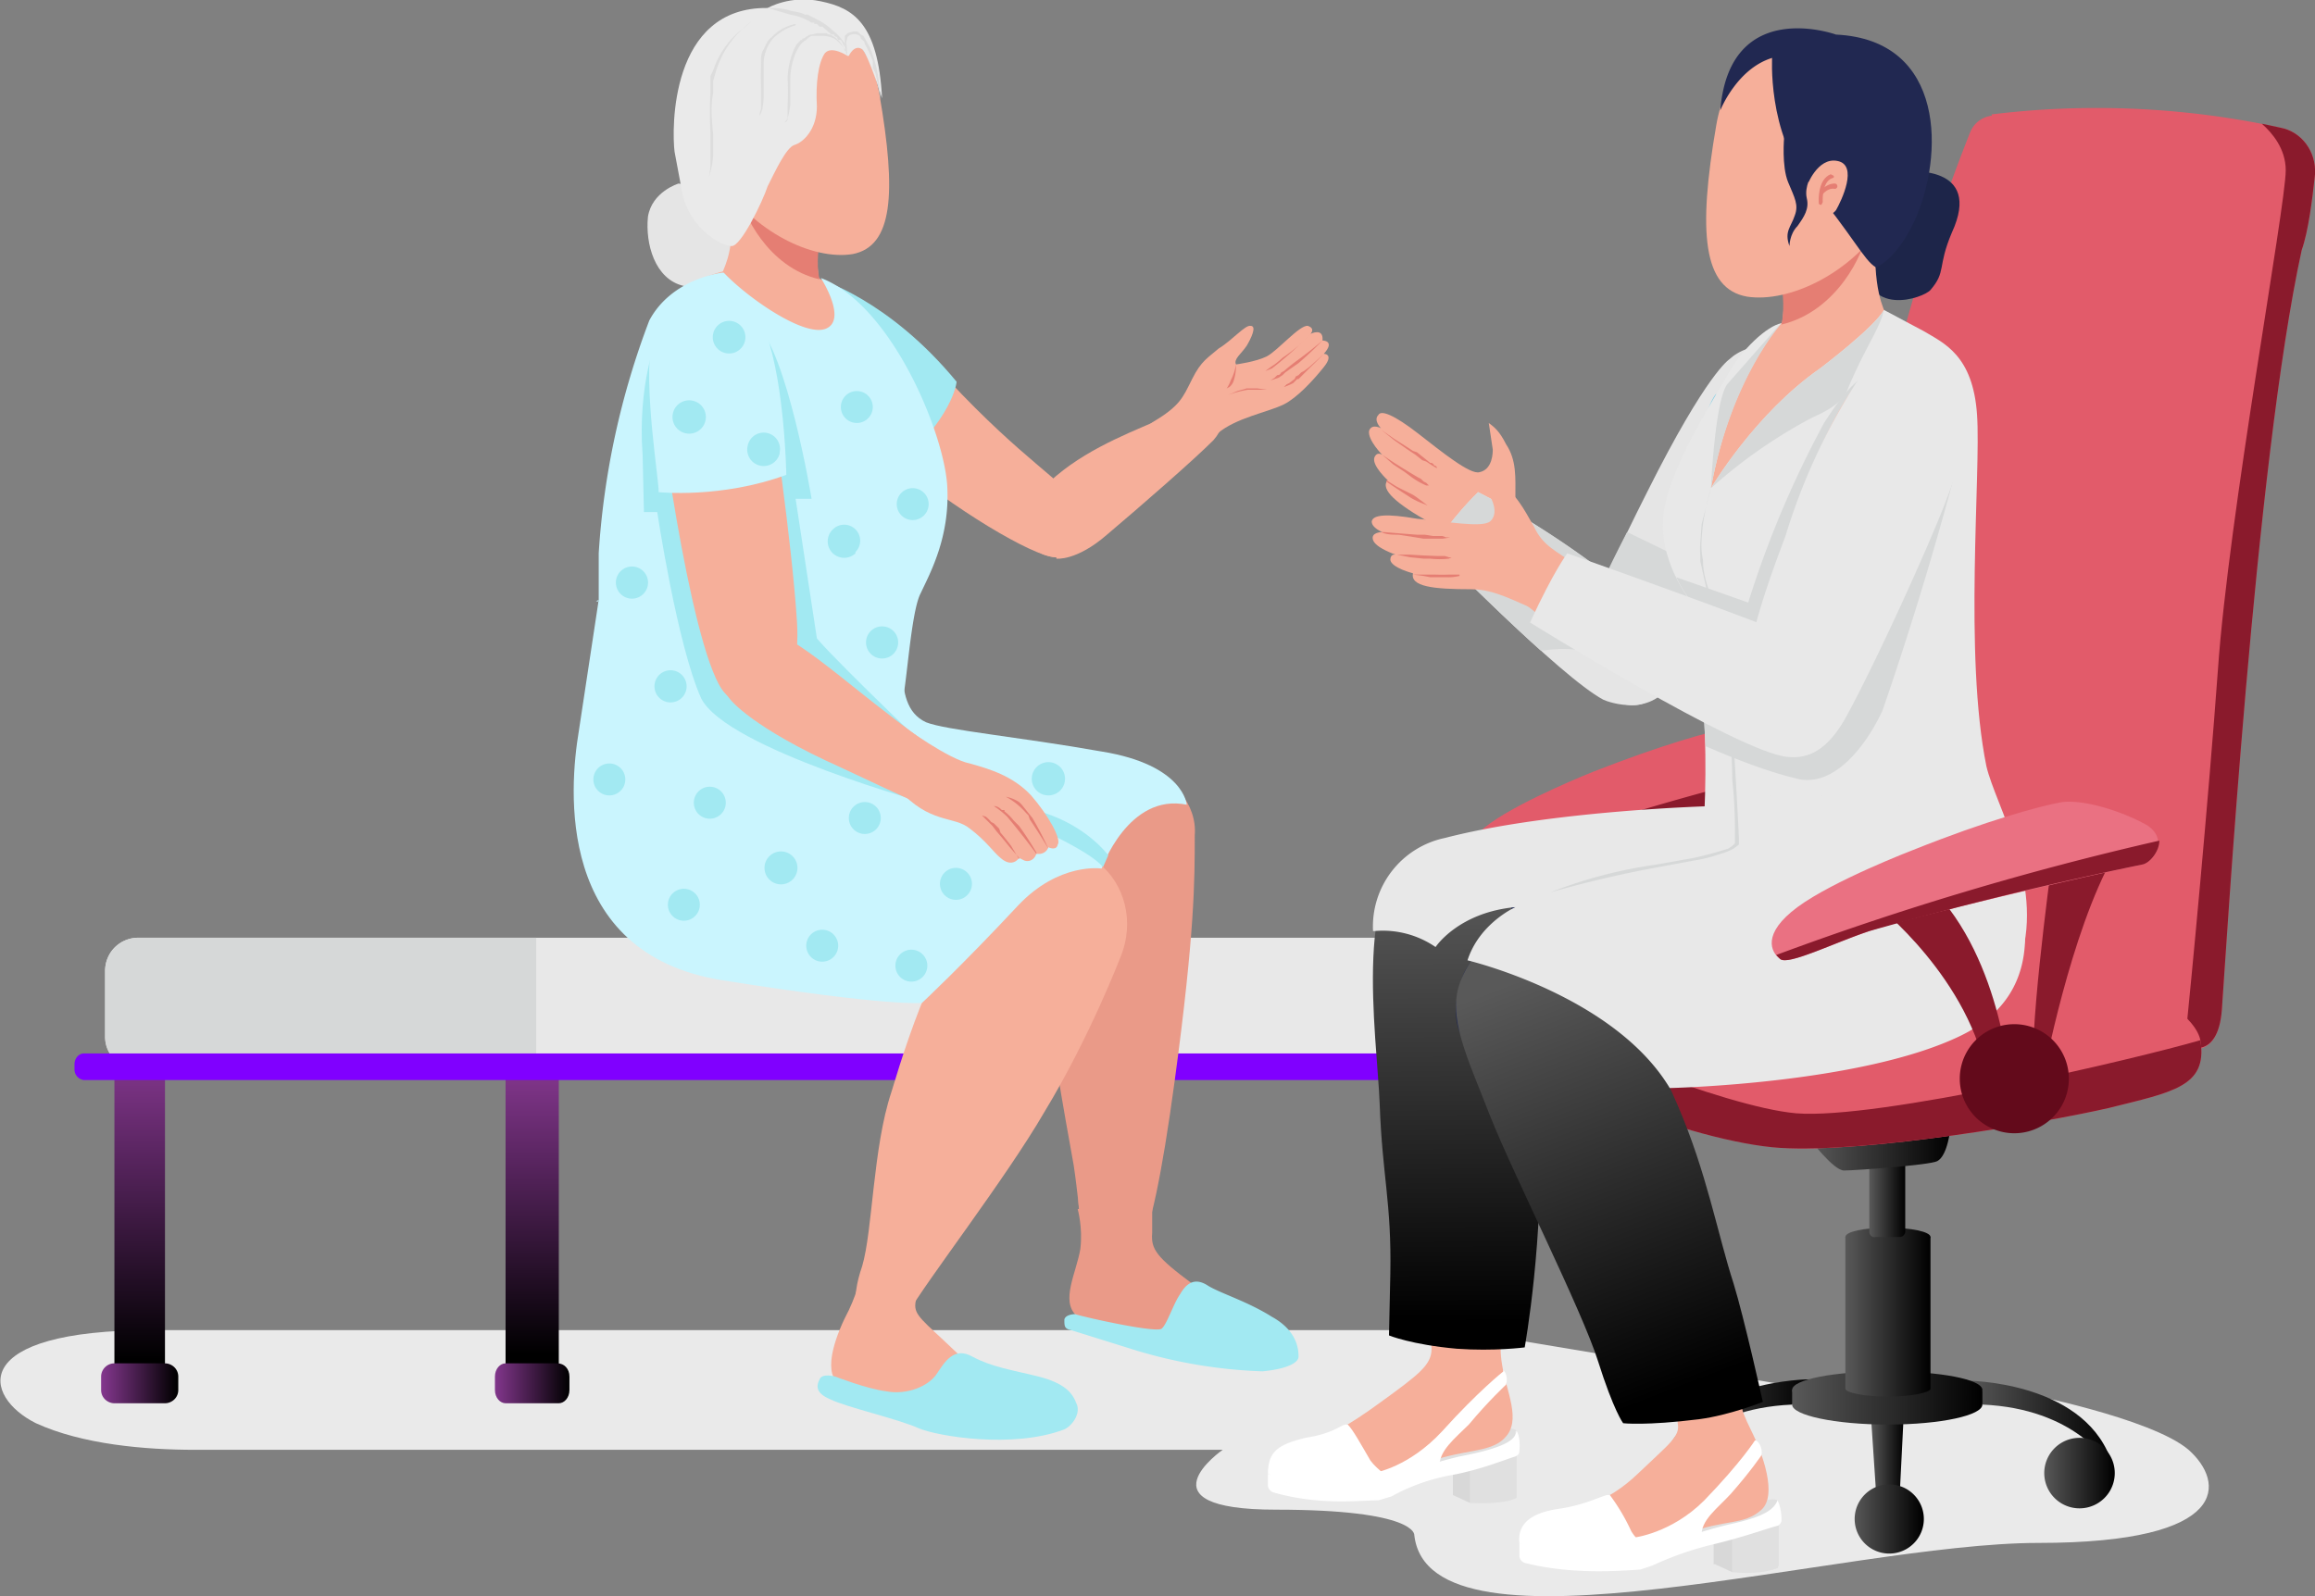 <svg width="174" height="120" fill="none" xmlns="http://www.w3.org/2000/svg">
  <rect width="100%" height="100%" fill="#808080" stroke="none"/>
  <g clip-path="url(#a)">
    <path d="M115.2 41.4c-.7-1.4-1.4-2.3-1.3-4 0-1.5.1-2.8-.7-4-.5-1-.9-1.3-1.3-1.6l.3 2c0 .2 0 1.5-1 1.7-.7.2-2.8-1.5-4.6-2.9-1.8-1.4-2.8-1.8-3-1.4-.4.4.2 1 .2 1s-.7-.4-.9.2c-.1.7 1 1.8 1 1.8s-.4-.3-.6.2c-.2.6 1 1.7 1 1.7-.6.7.7 1.8 3.2 3.2 1.6 1 2.6 2.5 3.6 3.8 1 1.3 2.2 1.4 2.2 1.4 1.8.4 2.5-1.7 1.9-3Z" fill="#F6AF9A"/>
    <path d="m103.8 32.3 1 .7 1.1.7.3.2.3.1.5.4.5.4c.1 0 .2 0 .3.2 0 0 .2 0 .2.2a6.8 6.8 0 0 1-.5-.3l-.3-.2-.3-.1-.5-.4-.6-.4-1-.7-1-.8Zm.1 1.9.9.6a56.2 56.2 0 0 0 1.8 1.1l.2.1.2.2.2.1.2.2h-.2a5.7 5.7 0 0 1-1.2-.7l-.4-.3-.9-.6-.8-.7Zm.3 1.9.8.5.4.2.4.2.4.2.3.2.4.3.4.3-.5-.2a5.6 5.6 0 0 1-.8-.4l-.3-.2a34.8 34.8 0 0 1-1.5-1Z" fill="#E57E73"/>
    <path d="M11.5 100h98l24 4 18.4.7s9.8 1.9 12.6 4.3c2.7 2.4 3.3 7-11.3 7-14.6 0-45.8 9.4-46.9-.6 0 0 .2-1.9-10.4-1.9-10.5 0-4-4.5-4-4.5H14.7c-3.8 0-8.5-.4-12-2-4-2-5.2-7 8.8-7Z" fill="#EAEAEA"/>
    <path d="M12.4 79H8.6v24.3h3.8V78.9Z" fill="url(#b)"/>
    <path d="M12.4 102.5H8.6a1 1 0 0 0-1 1v1c0 .6.5 1 1 1h3.8c.5 0 1-.4 1-1v-1c0-.6-.5-1-1-1Z" fill="url(#c)"/>
    <path d="M41.9 79H38v24.3h4V78.9Z" fill="url(#d)"/>
    <path d="M42 102.5h-4c-.4 0-.8.4-.8 1v1c0 .6.4 1 .8 1h4c.4 0 .8-.4.8-1v-1c0-.6-.4-1-.9-1Z" fill="url(#e)"/>
    <path d="M112 79h-3.8v24.3h3.7V78.9Z" fill="#580F8B"/>
    <path d="M112 102.5h-3.9c-.5 0-.9.4-.9 1v1c0 .6.4 1 1 1h3.8c.5 0 1-.4 1-1v-1c0-.6-.5-1-1-1Z" fill="#580F8B"/>
    <path d="M110.6 80.4H10.4A2.5 2.5 0 0 1 7.9 78v-5c0-1.4 1.1-2.5 2.5-2.5h100.2c1.4 0 2.5 1.1 2.5 2.5v5c0 1.3-1.1 2.4-2.5 2.4Z" fill="#E8E8E8"/>
    <path d="M40.3 70.5H10.4A2.5 2.5 0 0 0 7.9 73v5c0 1.3 1.1 2.4 2.5 2.4h29.9v-10Z" fill="#D6D8D8"/>
    <path d="M114.7 81.2H6.3a.8.8 0 0 1-.7-.8V80c0-.4.3-.8.7-.8h108.4c.4 0 .7.4.7.8v.5c0 .5-.3.8-.7.8Z" fill="#8000FF"/>
    <path d="M62 21.3s3.5 1.2 9.3 7.3c5.7 6.1 8.5 7.4 10 9.6 1.3 1.9-.5 3.9-2 3.7-1.7-.1-7.6-3.6-12.2-7.5S58.6 27 59 24c.4-3 3-2.6 3-2.6Z" fill="#F6AF9A"/>
    <path d="M79.4 42s1.5.2 3.8-1.8c2.6-2.2 6.5-5.6 8-7.1 1.4-1.6.4-2.8-.4-3-.8-.4-1.8.5-4 1.6-2.3 1-5.9 2.4-8.4 5-2.4 2.6-1.5 5 1 5.2Z" fill="#F6AF9A"/>
    <path d="M86.5 34.3s-1.3-1.7.2-2.6c2-1.2 2.2-1.8 2.9-3.2.7-1.4 1.2-1.6 2-2.3 1-.6 2-1.8 2.4-1.7.5 0 0 1-.3 1.5-.4.6-1 1-.8 1.4 0 0 1.5-.2 2.3-.6.8-.4 2.5-2.4 3.1-2.3.6.2.2.6.2.6s1-.5.9.5c0 0 1 0 .1 1 0 0 .8 0 0 1s-2 2.3-3 2.8c-1.2.6-3.6 1-5 2.2-1.3 1.2-3.1 4-5 1.7Z" fill="#F6AF9A"/>
    <path d="M92.9 27.4a3.6 3.6 0 0 1-.2 1.3 1 1 0 0 1-.3.4l-.2.1a2.5 2.5 0 0 0 .3-.6l.1-.2a4 4 0 0 0 .3-1Zm5.6-2.3a26.6 26.6 0 0 1-2.9 2.6l-.5.2.4-.3.3-.2a8.9 8.9 0 0 0 .6-.5 14.1 14.1 0 0 0 1.3-1 43.3 43.3 0 0 0 .8-.8Zm.9.5a27 27 0 0 1-1.8 1.7l-1 .7-.2.2-.3.2-.3.1-.3.1.3-.2.2-.2c.1 0 .2 0 .3-.2l.2-.1a13.4 13.4 0 0 1 1-.8 29.6 29.6 0 0 0 1.9-1.5Zm.1 1a27 27 0 0 1-1 1l-.4.4-.3.3-.2.2h-.1l-.1.1-.2.2-.2.1a6 6 0 0 1-.5.2l.2-.2.2-.1.4-.3.1-.2.2-.1.2-.2.2-.1.4-.3a35.3 35.3 0 0 0 1.1-1Zm-7.2 3.1.7-.3.7-.2h.8l.7.1h-1.4a7.8 7.8 0 0 0-1.5.4Z" fill="#E57E73"/>
    <path d="M61.6 21s5.2 1.5 10.3 7.7c0 0-.2 2.8-5 6.8 0 0-7-5.8-8.1-9.7-1.1-3.9 1.3-5 2.8-4.9Z" fill="#A2E9F2"/>
    <path d="M51.3 62.7s.5-7.3 10.3-7.2c9.2 0 22.4.1 26.1 3.1 1.2.8 3.4 5.9-1.5 7.8-5 1.8-12.8 3.6-17.4 4.3-4.6.7-18 2.2-17.5-8Z" fill="#EA9A88"/>
    <path d="M85.8 58c2.3.2 4.2 2.5 4 4.8 0 3.4 0 7.3-1.5 18.4-2 14.8-3.3 14.3-5 14.6-2 .4-2-4.3-2.6-8.2-.6-3.5-2.2-11.3-2-16.5.2-5.9 2.5-13 6-13.2h1.1Z" fill="#EA9A88"/>
    <path d="M81 90.9s.4 1.4.2 3c-.3 1.8-1.5 3.9-.3 5 1.1 1.2 3.2.9 5.8 1.9 2.6 1 3 1.8 7.4 1.7 1.8-.3 3-.3 2.9-1.6 0-1-1.3-1.7-2.5-1.8-1-.2-2.5-.8-4.9-2.6-2.7-2-3.1-2.6-3-3.8v-2.6c.1-1.1-1.2-2.1-3-2.2-1.7 0-2.8 1-2.5 3Z" fill="#EA9A88"/>
    <path d="M80.8 98.8s-.7 0-.8.4c0 .5 0 .7.5.8l4.8 1.5a37 37 0 0 0 9.6 1.6c2-.2 2.7-.7 2.7-1.1 0-.4 0-1.9-2-3-1.9-1.2-4-1.8-4.9-2.4-1-.6-1.6 0-2 .7-.5.7-1 2.3-1.4 2.6-.5.3-5.5-.8-6.5-1.1Z" fill="#A2E9F2"/>
    <path d="M45.9 43.4s-.3 6.4-1.3 10.6c-1.4 5.6-2.2 14.6 7.9 16.9 7.6 1.7 13.2-4.3 14-11.6.4-2.5 1.3-6.8 1.5-10.2.2-4.2-2-9-5-11.4-5.5-4.5-16.5-5-17.1 5.7Z" fill="#F6AF9A"/>
    <path d="M67 57.6c-6.2-1.6-9.7-1.3-9.7-1.3-.3 4.6 5.3 6.6 8.4 7.4.7-2 1.1-4.3 1.2-6.1Z" fill="#EA9A88"/>
    <path d="M47.7 69.2a6.8 6.8 0 0 1-.5-10.3 10 10 0 0 1 8.2-2.6c8.1.8 10.9 1.9 17.1 4.2 4.6 1.6 5.5 1.8 8.5 3.4 3 1.6 3.5 4.6 2.8 6.2-.6 1.7-2.3 4-7.7 4-4.9 0-8.5 0-13.4-.6-3.3-.5-10.9-1-15-4.3Z" fill="#F6AF9A"/>
    <path d="M84.2 72s-2.3 6-5.7 11.6c-2.9 5-8.8 12.6-10.3 15.2-1.5 2.5-2.9 1.3-3.3.8-.5-.5-1-1.8-.1-4.4.8-2.7.8-8.9 2.2-13.1 1.5-5 4-12.4 8-16.1 5.7-5.4 11.5.5 9.2 6Z" fill="#F6AF9A"/>
    <path d="M64.6 96s0 .8-.8 2.5c-.9 1.7-2 4.5-.8 5.5 1.2 1.1 2.6.7 5.2 1.7 2.7 1 4 1.9 7.8 1.6 1.8-.2 3.4-.2 3.4-1.6 0-1-1.3-1.5-2.5-1.6-1-.2-3-.4-5.2-2.6-2.3-2.2-3-2.6-2.9-3.5.1-.9.6-1.2.8-2 .2-.7-.3-2-2-2.4-1.6-.5-2.3.6-3 2.4Z" fill="#F6AF9A"/>
    <path d="M62.8 103.5s-1-.3-1.2.2c-.2.4-.4 1 .8 1.5 1.2.6 5.2 1.5 6.7 2.2 1.5.6 7 1.5 10.8.1.6-.2 1.4-1.2 1-2-.3-.8-.9-1.5-2.8-2-2-.5-3.5-.7-5-1.5-1.4-.8-2.1.4-2.7 1.3-.6.9-2.2 1.6-3.8 1.3-1.5-.2-3.8-1.1-3.8-1.1Z" fill="#A2E9F2"/>
    <path d="M51 13.8s-2 .6-2.3 2.5c-.2 2 .5 4.7 2.7 5.2 2.1.4 3.9-1 4-4 0 0-.9-3.4-4.4-3.7Z" fill="#E5E5E5"/>
    <path d="M56.9 20c3 0 4.8.5 6.9 2.7 1.8 1.8 3.5 6 5 8.9 1.4 2.9 1 5.4-.9 8.8l-.6 1s0 3.9-.4 6.8c-.3 2.4-.7 4.2-7.2 5-6.4 1-8.7-3.1-10-11-.8-6-1.3-12.1-1.1-15.2.1-4 3-6.6 8.3-7Z" fill="#F6AF9A"/>
    <path d="M61.5 18.2s-.2 1.6.1 3c.3 1.2 1 2.5-1.4 3.1-2 .5-5-.8-5.7-1.7-.6-1-.6-1.1-.2-2.1.2-.6 1-1.8.7-6.2 0-1.4 1.5-2.5 3.2-1.7 1.1.5 3.7 1.2 3.3 5.6Z" fill="#F6AF9A"/>
    <path d="M58.2 12.6c-1.7-.8-2.8.7-2.6 2 .2 1.4 2.1 5.5 6 6.4-.3-1.2 0-2.8 0-2.8.3-4.4-2.3-5.1-3.4-5.6Z" fill="#E57E73"/>
    <path d="M45 45.1 43.5 55c-.7 4.2-1.8 16.7 10.8 18.7 12.6 2 15 1.7 15 1.7s3-2.8 7.2-7.3c3.1-3.3 6.3-2.8 6.3-2.8s2-5.7 6.4-4.8c0 0-.2-3-6.4-4-6.2-1.1-11.7-1.6-13.2-2.2-1.5-.7-1.7-2.3-1.8-3.9 0-1.6-23-5.2-23-5.2Z" fill="#CAF5FE"/>
    <path d="M54.3 20.5s-3.8.4-5.5 3.6A59.6 59.6 0 0 0 45 41.6v7.2c-.1 1.8.3 2.5 3.2 3.5 3.7 1.2 18.3 2.2 19.5.8.4-.5.7-7 1.5-8.5.7-1.5 2.2-4.2 2-8-.2-4-4.2-13.7-9.5-15.7 0 0 2 3.1.4 3.8-1.6.7-5.9-2.3-7.7-4.2Z" fill="#CAF5FE"/>
    <path d="M74.2 60.6s7.5 3 8.7 4.6l.4-.9c-1.1-1.4-4.2-4-9.1-3.7Zm-9.8-28.8a1.2 1.2 0 1 0 0-2.4 1.2 1.2 0 0 0 0 2.4Zm-.1 9.7a1.2 1.2 0 1 0-1.7-1.7 1.2 1.2 0 0 0 1.7 1.8Zm2.5 7.9a1.2 1.2 0 1 0-1-2.2 1.2 1.2 0 0 0 1 2.2Zm-7.2 16.7a1.2 1.2 0 1 0-1.8-1.7 1.2 1.2 0 0 0 1.8 1.7Zm8.9 7.7a1.2 1.2 0 1 0 0-2.4 1.2 1.2 0 0 0 0 2.4Zm10.3-14a1.2 1.2 0 1 0 0-2.5 1.2 1.2 0 0 0 0 2.5Zm-6.1 7.5a1.2 1.2 0 1 0-1.7-1.7 1.2 1.2 0 0 0 1.7 1.7ZM65 62.7a1.2 1.2 0 1 0 0-2.4 1.2 1.2 0 0 0 0 2.4Zm-3.2 9.6a1.2 1.2 0 1 0 0-2.4 1.2 1.2 0 0 0 0 2.4Zm-9.3-3.8a1.2 1.2 0 1 0-2.3-.5 1.2 1.2 0 0 0 2.3.5Zm16.1-29.4a1.2 1.2 0 1 0 0-2.4 1.2 1.2 0 0 0 0 2.4ZM48 44.9a1.2 1.2 0 1 0-1-2.2 1.2 1.2 0 0 0 1 2.2Zm2.9 7.8a1.2 1.2 0 1 0-1-2.2 1.2 1.2 0 0 0 1 2.2Zm-5.1 7.1a1.2 1.2 0 1 0 0-2.4 1.2 1.2 0 0 0 0 2.4Zm8.4 1.4a1.2 1.2 0 1 0-1.7-1.7 1.2 1.2 0 0 0 1.7 1.7Z" fill="#A2E9F2"/>
    <path d="M49.4 25.3s-1.5 3.6-1.1 8.9l.1 4.3h1s1.5 10 3.3 14c1.9 3.8 17.3 8 17.3 8l1.2-2.8s-8-7.6-9.8-9.7l-1.6-10.5H61s-1.8-11-4.2-13.2c-2.5-2.2-6.5-.8-7.3 1Z" fill="#A2E9F2"/>
    <path d="M58.1 1.1s6.7-1.5 8 6c1.3 7.5 1 11.4-2 12-3 .5-7.5-1.7-9.9-5.5-2.3-3.8-2.5-11 3.9-12.5Z" fill="#F6AF9A"/>
    <path d="M63.7 4.2S62.5 3.4 62 4c-.5.7-.7 2.3-.6 4 0 1.7-1 2.7-1.7 2.9-.6.2-1.4 1.9-2 3.1-.4 1.2-2 4.5-2.7 4.5-.8 0-3.1-1.3-3.7-3.9l-.6-3.2c-.2-1.6-.4-10.9 7-10.8 0 0 1.7-1 4-.5 2.4.5 4.3 1.6 4.6 7.3 0 0-1-3.2-1.5-3.7-.6-.4-1 .5-1 .5Z" fill="#EAEAEA"/>
    <path d="M63.7 4.2a2.3 2.3 0 0 0-.3-.6 2.5 2.5 0 0 0-.7-.7 2 2 0 0 0-1-.2H61l-.2.1-.2.2c-.4.2-.6.6-.8 1a5.4 5.4 0 0 0-.4 1.9v2a7.4 7.4 0 0 1-.2 1c0 .1 0 .2-.2.3l.2-.3v-1a21 21 0 0 0 0-2 6 6 0 0 1 .4-2 3.4 3.4 0 0 1 .3-.6l.3-.3h.1v-.1h.1l.3-.2.2-.1h.1l.4-.1h.7l.2.1h.1a2 2 0 0 1 1 1l.3.6Z" fill="#DDD"/>
    <path d="M63.7 4.2a3.7 3.7 0 0 1-.2-1v-.5l.2-.2.3-.1a.8.8 0 0 1 .5 0l.2.2.2.1.5.9a10 10 0 0 1 .7 2.9l.1 1-.4-2-.2-.4v-.5a9.9 9.9 0 0 0-.6-1.3c0-.2-.2-.3-.3-.4 0-.2-.2-.3-.3-.3a.6.6 0 0 0-.4 0 .4.4 0 0 0-.3.2l-.1.4.1 1Z" fill="#DDD"/>
    <path d="m63.6 3.8-.1-.2a2.3 2.3 0 0 0-.3-.6H63l-.1-.2-.2-.1v-.1h-.2l-.7-.6h-.2l-.2-.2h-.2v-.1H61c-.5-.3-1-.5-1.6-.6L57.7.6c.5 0 1.1 0 1.7.2l.5.1.4.1.2.1h.2l.2.1.2.1c.6.3 1.1.6 1.5 1a3.5 3.5 0 0 1 .9 1v.5Zm-3.8-1.9a4 4 0 0 0-1.7 1 3 3 0 0 0-.7 1.8v2.5a6.3 6.3 0 0 1-.1 1l-.1.3-.1.2v-.2l.1-.3V6.7a38.2 38.2 0 0 1 0-2c0-.4 0-.7.2-1 .2-.4.3-.7.6-.9a3.3 3.3 0 0 1 1.8-1Zm-3.3-.3a7.3 7.3 0 0 0-2.7 3.8l-.2.7V7c-.2 1-.1 2 0 3.1v1.6a5.8 5.8 0 0 1-.2 1.2l-.1.4.1-.8V10a28 28 0 0 1 0-3.1V5.7l.2-.4a6.6 6.6 0 0 1 2.3-3.2l.6-.5Z" fill="#DDD"/>
    <path d="M54.9 52.6s1.6 2.1 8.3 5.1c4.7 2.2 8 3.8 9 3.8 1.7 0 2.1-1.3.9-2.7-1.2-1.4-4.4-3.5-9-7.2-5.1-4.1-6.7-5-8.5-3.8-2.5 1.5-2.2 3-.7 4.8Z" fill="#F6AF9A"/>
    <path d="M67.9 54.6s3.4 2.5 5 2.8c1.4.4 3.2.9 4.6 2.4 1.3 1.5 2.3 3.3 2 3.7-.1.5-.7.2-.7.2-.1.3-.4.5-.7.5h-.2l-.1.2c-.2.3-.5.4-.8.3l-.4-.2s-.5.8-1.4 0c-.5-.4-1.1-1.3-2.3-2.2-1.2-1-3-.3-5.4-3-2.2-2.5-2.1-5 .4-4.7Z" fill="#F6AF9A"/>
    <path d="M78.8 63.8a59.3 59.3 0 0 0-1.4-2.2l-.1-.3-.2-.2a5.3 5.3 0 0 0-1.5-1.2 2.8 2.8 0 0 1 1 .4l.2.2.4.5.4.5a25.3 25.3 0 0 1 1.2 2.3Zm-.9.4a55.1 55.1 0 0 0-2.2-2.8 7 7 0 0 0-1-.8c.3 0 .5.2.6.3h.2v.1a4.1 4.1 0 0 1 .7.7l.2.2.2.2a24.8 24.8 0 0 1 1.3 2Zm-1.3.3-.7-.8a34.8 34.8 0 0 0-1-1.2l-.3-.4-.8-.8.3.1a2.6 2.6 0 0 1 .4.4l.2.1.4.4.1.3a17.8 17.8 0 0 1 .8 1l.6 1Z" fill="#E57E73"/>
    <path d="M53 21.7s-4 .6-3.7 6c.3 4.4 3 23 5.4 24.6 2.4 1.5 5.6.6 5.2-5.6-.4-6.1-1.8-15.5-2.4-19.8-.5-4.2-2.5-5.7-4.4-5.2Z" fill="#F6AF9A"/>
    <path d="M52.3 21.5s-2.5.5-3.3 4c-.7 3.5.6 11 .5 11.5 0 0 4.7.5 9.6-1.3 0 0-.1-6.6-1.5-10.6-.7-2.3-2.4-4-5.3-3.6Z" fill="#CAF5FE"/>
    <path d="M58.6 34a1.2 1.2 0 1 0-2.4-.5 1.2 1.2 0 0 0 2.4.6Zm-6.3-1.5a1.2 1.2 0 1 0-1-2.3 1.2 1.2 0 0 0 1 2.3Zm3.7-6.9a1.2 1.2 0 1 0-2.4-.5 1.2 1.2 0 0 0 2.4.5Z" fill="#A2E9F2"/>
    <path d="M142.8 112.1H141l-.4-6h2.5l-.3 6Z" fill="url(#f)"/>
    <path d="M142 116.8a2.6 2.6 0 1 0 0-5.2 2.6 2.6 0 0 0 0 5.2Z" fill="url(#g)"/>
    <path d="M147.8 103.8s8.6 0 10.8 5.8l-.2.4s-2.4-4.1-9.4-4.4l-1.2-1.8Z" fill="url(#h)"/>
    <path d="M156.3 113.4a2.6 2.6 0 1 0 0-5.3 2.6 2.6 0 0 0 0 5.3Z" fill="url(#i)"/>
    <path d="M136 103.7s-8.7 0-11 6l.3.3s2.4-4.1 9.4-4.4l1.3-1.9Z" fill="url(#j)"/>
    <path d="M129.3 112.6a2.6 2.6 0 1 0-3.7-3.7 2.6 2.6 0 0 0 3.7 3.7Z" fill="#1A2347"/>
    <path d="M147.9 104.5c-1.3-.4-3.5-.6-6-.6s-4.8.2-6 .6h-1.2v1.1c0 .8 3.2 1.5 7.2 1.5s7.1-.7 7.1-1.5v-1h-1.1Z" fill="url(#k)"/>
    <path d="M141.9 106c4 0 7.1-.7 7.1-1.5s-3.2-1.4-7.1-1.4c-4 0-7.2.6-7.2 1.4 0 .8 3.2 1.5 7.2 1.5Z" fill="url(#l)"/>
    <path d="M138.7 93v11.4c0 .3 1.4.6 3.2.6 1.7 0 3.2-.3 3.2-.6V93h-6.4Z" fill="url(#m)"/>
    <path d="M141.9 93.6c1.7 0 3.2-.3 3.2-.6 0-.4-1.5-.7-3.2-.7-1.8 0-3.2.3-3.2.7 0 .3 1.4.6 3.2.6Z" fill="url(#n)"/>
    <path d="M140.5 92.6v-6h2.7v6c0 .2-.2.4-.4.4H141a.4.4 0 0 1-.5-.4Z" fill="url(#o)"/>
    <path d="M136 85.6s1.8 2.4 2.6 2.4 6.4-.4 7-.7c.8-.4 1-2.5 1-2.5l-10.5.8Z" fill="url(#p)"/>
    <path d="M117.5 63s3.9 2.1 6 8l1.6-.5s-1.7-7-4-9l-3.6 1.5Zm13.8-3.5s-2 6-2.3 10l-1.4.5s-1.5-8.5-.3-10.5h4Z" fill="#212851"/>
    <path d="M119.8 58s-5.3 2.1-7.8 3.9c-2.5 1.8-1.9 3-1.3 3.5.6.5 3.7-1 6.2-1.9 2.5-.9 15.4-3.9 18.6-4.5 1-.2 2-2 .3-2.8-1.6-.9-4.2-1.7-5.7-1.5-1.6.3-5.2 1.3-10.3 3.3Z" fill="#E25B6A"/>
    <path d="M135.5 59c.6-.1 1.3-.9 1.2-1.6a208.4 208.4 0 0 0-26.2 7.8l.2.2c.6.5 3.7-1 6.2-1.9 2.5-.9 15.4-3.9 18.6-4.5Z" fill="#8A1A2C"/>
    <path d="M149.7 8.7a2 2 0 0 0-1.6 1.2c-1.4 3.5-6 15.5-8.4 30.6-2.8 18.1-2 27.9-2 27.9l26.5 10.3s2.5 1.2 2.8-2.8c.3-4 2.5-41.1 6-57.1.5-1.4.8-3.8 1-5.7.1-1.7-1-3.2-2.6-3.5a65 65 0 0 0-21.7-1Z" fill="#E25B6A"/>
    <path d="M173 18.8c.5-1.4.8-3.8 1-5.7.1-1.7-1-3.2-2.6-3.5l-1.4-.3c.8.7 1.8 1.9 1.8 3.5 0 2.7-4.3 26-5.1 37.6-.7 9.6-2 23.5-2.5 28.2 0 0 2.5 1.3 2.8-2.7.3-4 2.5-41.1 6-57.1Z" fill="#8A1A2C"/>
    <path d="M143.6 68.1s-5.3-.8-16.3 1.4c-11 2.3-13.6 4.5-13.6 7.9 0 3.4 13.7 8.5 20.2 8.9 6.4.4 19.8-1.9 24.6-3 4.8-1.2 7.4-1.6 6.9-5-.5-3.6-13.4-9-21.8-10.2Z" fill="#E25B6A"/>
    <path d="M165.4 78.2c-4.8 1.4-24.3 6-30.4 5.5-5.6-.5-18.2-5.9-21.2-7.2v.9c0 3.4 13.6 8.5 20 8.9 6.5.4 19.9-1.9 24.7-3 4.8-1.2 7.4-1.6 6.9-5Z" fill="#8A1A2C"/>
    <path d="M145 69.1s-.6-7.8-11.1-7.7c-9.9 0-24 .1-28 3.4-1.3.8-3.6 6.3 1.6 8.2 5.3 2 13.7 4 18.6 4.7 5 .8 19.4 2.4 18.8-8.6Z" fill="#F6AF9A"/>
    <path d="M145.2 70s.3-5.7-5.4-7.9c-1.4-.5-4.5-1-10.5-1-6 .1-14.5.5-19.1 1.7-4.6 1.2-6.3 2.4-6.1 6.5.1 3.5 5 4.6 6.7 5.1a83 83 0 0 0 22 4c9.5 0 12.4-3.4 12.4-8.5Z" fill="#1B2449"/>
    <path d="m112.6 75 1-5.6s2 1.7 3 6.6l-4-1Z" fill="#17213F"/>
    <path d="M114 109.4v3.2c-.3.2-1.3.5-3.5.4v-2.8l3.5-.8Z" fill="#E0E0E0"/>
    <path d="m110.5 113-1.3-.6v-2.1h1.3v2.7Z" fill="#D8D8D8"/>
    <path d="M114 107.6s-.2-.5-1.8.1c-1.5.7-7.2 2.6-8.9 3.1-1.7.6-4.3.2-5.6 0-1.2-.2-2.5-.3-2.4 0 0 0 .4.8 2.5 1 2.1.3 4.9.7 8.1-.8 3.3-1.5 8.2-1.6 8-3.4Z" fill="#E0E0E0"/>
    <path d="M114 107.6s.3.4.2 1.5c0 .2-.1.3-.3.4-.7.2-2.6 1-4.8 1.4-2.2.4-3.8 1.2-4.5 1.6l-1 .3c-1.5 0-4.4.4-7.9-.6a.6.6 0 0 1-.4-.5v-.9s2.7 1.3 6.2 1c3.5-.4 4-1.3 8.2-2.3 4.2-.8 4.2-1.5 4.3-2Z" fill="#fff"/>
    <path d="M113 99.4s-.4 1.5-.1 3.2c.3 2 1.5 4.2.2 5.5-1.1 1.2-3.3.8-6.2 2-2.8 1-3.3 1.9-7.9 1.7-2-.2-3.1-.2-3-1.7 0-1.1 1.3-1.7 2.6-2 1.1 0 2.6-.8 5.2-2.7 2.9-2.1 3.8-2.8 3.8-4l-.2-2.9c0-1.1 1-2.2 3-2.3 1.7 0 2.8 1 2.6 3.2Z" fill="#F6AF9A"/>
    <path d="M104.7 111.3s-1.2-.8-1.7-1.5c-.7-1.2-1.3-2.3-1.7-2.7h-.2c-.4.1-1 .7-3 1-2 .5-2.8 1-2.8 2.7 0 0 4 2.7 9.4.5Z" fill="#fff"/>
    <path d="M113 103s.4.4.2 1.1c0 0-1.3 1.2-2.8 3-1 1-2.3 2-2.2 3.2l-2.4.8-1.9.6-.5-1s2.5-.4 5-3.1c2.7-3 4.6-4.5 4.6-4.5Z" fill="#fff"/>
    <path d="M108 64c-2.5.3-4 2.5-3.9 5 .2 3.6.3 8.2 2 20.1 2 16 2.6 15 4.4 15.3 2.2.4 2.3-4.4 3-8.5.5-3.8 2-12.2 1.7-17.8-.2-6.3-2.3-13.9-6.1-14.1a7 7 0 0 0-1.2 0Z" fill="#F6AF9A"/>
    <path d="M108.9 63.6s3.3.1 4.8 5 1.7 7.1 2 15.7c.4 8.7-1.1 17-1.1 17s-2.3.3-5.1.1c-3.4-.3-5.1-1-5.1-1l.1-4.6c.1-5.4-.6-7.3-.8-12.8-.2-5.2-2.2-17.8 3.4-19.2.9-.3 1.8-.2 1.8-.2Z" fill="url(#q)"/>
    <path d="M146.5 48.3s-1.2 6 2.8 11.8c3.4 5.1 5.2 15.4-5.6 17.8-8.2 1.9-14.2-4.6-15.1-12.4-.4-2.7 0-7.3-.2-10.9-.3-4.5.9-9.7 4-12.3 6-4.8 15.2-3.7 14.1 6Z" fill="#212851"/>
    <path d="M129.8 70.2c3.4-1 9-3.2 8.8-8 0 0-3.8-.3-10.2 1.4a19 19 0 0 0 1.4 6.6Z" fill="#1B2449"/>
    <path d="M148.9 76a7.3 7.3 0 0 0 .5-11 10.6 10.6 0 0 0-8.8-2.7c-8.8.8-11.7 2-18.5 4.4-4.8 1.8-5.8 2-9 3.7-3.3 1.7-3.8 5-3 6.7.6 1.8 2.5 4.2 8.2 4.2 5.3 0 9.2 0 14.4-.6 3.6-.5 11.7-1 16.2-4.6Z" fill="#F6AF9A"/>
    <path d="M151.8 68.7s-1.9-6.6-9.1-6.8c0 0-6.2-.2-15.8 2.9 0 0-15.5 4-17 8.7-1.4 4 0 7.2 8 8.2a81 81 0 0 0 27.3-3.3c4.1-1.6 7.6-4.9 6.6-9.7Z" fill="#212851"/>
    <path d="m122.1 81.9-2.4-8.4c3.1 1.9 5.8 6.5 6.6 8.2l-4.2.2Z" fill="#1B2449"/>
    <path d="M133.7 114.7v3l-.1.2c-.3.1-1.3.5-3.4.3v-2.7l3.5-.8Z" fill="#E0E0E0"/>
    <path d="m130.2 118.2-1.3-.6h-.1v-2.1h1.4v2.7Z" fill="#D8D8D8"/>
    <path d="M133.6 112.8s-.3-.3-1.8.3c-1.5.7-7.1 2.4-8.8 3-1.7.5-5.1.1-6.4 0-1.2-.3-2.5-.4-2.4 0 0 0 .4.7 2.5 1 2.1.3 5.6.7 8.9-.8 3.3-1.5 8.2-1.7 8-3.5Z" fill="#E0E0E0"/>
    <path d="M133.6 112.8s.3.5.3 1.5c0 .2-.2.4-.3.4-.7.2-2.7.9-4.8 1.4a24 24 0 0 0-4.6 1.6l-.9.3c-1.5.1-5.2.4-8.7-.5a.6.6 0 0 1-.4-.5v-1s3.5 1.3 7 1c3.5-.3 4.6-1.4 8.8-2.4 2.3-.5 3.3-1 3.6-1.8Z" fill="#fff"/>
    <path d="M130.7 105s0 .7.9 2.5 2 4.9.8 6c-1.3 1.2-2.8.7-5.6 1.8-2.9 1-4.4 2-8.3 1.7-2-.2-3.7-.2-3.7-1.7 0-1.2 1.4-1.6 2.6-1.8 1.2-.1 3.3-.4 5.7-2.7 2.4-2.3 3.2-2.8 3-3.8 0-1-.6-1.3-.8-2-.2-.9.4-2.3 2.1-2.8 1.8-.4 2.6.7 3.3 2.7Z" fill="#F6AF9A"/>
    <path d="M124 116.6s-1-.8-1.4-1.5a15 15 0 0 0-1.6-2.7h-.2c-.5.1-1.6.7-3.4 1-1.5.2-3.4.7-3.2 2.6 0 0 4.4 2.8 9.8.6Z" fill="#fff"/>
    <path d="M132 108.3s.5.3.4 1.1c0 0-.8 1.2-2.3 2.9-1 1.1-2.3 2-2.2 3.2 0 0-2 .6-2.5.9l-1.8.5-.8-1.3s2.8-.3 5.3-2.8c2.8-2.9 3.8-4.5 3.8-4.5Z" fill="#fff"/>
    <path d="M110.4 78.2s3.2 7 6.8 13.2c3.2 5.3 8 13.7 9.6 16.5 1.6 2.7 3 1.4 3.6.8.5-.5 1-1.9.1-4.7-.8-2.8-2-7.8-3.5-12.4-1.6-5.3-4.3-15.1-8.4-19.3-5-4.9-10.5.6-8.2 6Z" fill="#F6AF9A"/>
    <path d="M112.4 70.8s2.9-1.4 6 .7c3 2 5.5 6.5 7.7 11.6s3 9.7 4.2 13.4c.8 2.6 2.2 8.9 2.2 8.9s-2.5 1-4.8 1.3c-4 .5-5.7.3-5.7.3s-.7-.9-1.9-4.7c-1.2-3.8-6.4-14.1-8.1-18.4-1.7-4.4-3.3-7.5-2.2-10.2 1-2.5 2.6-2.9 2.6-2.9Z" fill="url(#r)"/>
    <path d="M130.4 26.7s-2.2 2-4.5 6.7a131 131 0 0 0-6.5 14.4c-.4 2 1.9 4.6 4.9 3 3-1.6 4.8-4.6 7-7.7 4.6-6.5 5-11.9 4.2-14.3-1-2.5-3.8-3.2-5-2Z" fill="#F7BEAD"/>
    <path d="M130 27s-1.7 1-6.2 10c-4.5 8.9-4.6 10.5-4.7 11.5-.3 1.2 1.7 5.3 4.4 4.4 2.7-1 5.5-5.4 7.4-8.2 1.9-2.8 3.7-6.1 4.7-10.4 1-4.2 0-7.1-2.1-8-2-.8-3.5.7-3.5.7Z" fill="#E5E5E5"/>
    <path d="M129 29.6s-.9.7-2 6.6c-.9 5.2-1.1 11.9-1.5 15.5 2-1.8 4-4.8 5.4-7 1.7-2.5 3.3-5.4 4.4-9-1.9-3.2-4.5-6-6.3-6Z" fill="#81CFE5"/>
    <path d="M125.7 51.1s1.1-3-.9-4.7c-2-1.8-8.3-6.7-13.7-9.4 0 0-2.2 2.1-3.3 4.2 0 0 9.5 9.7 12.7 11.4.4.2 3.8 1.4 5.2-1.5Z" fill="#E5E5E5"/>
    <path d="M120.8 43.2a64 64 0 0 0-9.7-6.2s-2.2 2.1-3.3 4.2c0 0 4.2 4.3 8 7.7h.3c2.5-.4 5.1.3 7.1 1.9L125 52c1.1-.9 2.2-2.2 3.3-3.5l1-5.1-7-3.4a93 93 0 0 0-1.5 3Z" fill="#D6D8D8"/>
    <path d="M143.3 12.9s5.8-.6 3.4 4.6c-1.1 2.6-.4 2.9-1.6 4.3-.5.6-5 2.2-5-2.4l3.2-6.5Z" fill="#1D2549"/>
    <path d="M139 23.4c-3.3-.2-5.2.5-7.5 2.7-2 2-3.7 6.4-5.3 9.6-1.6 3.1-1 5.9 1 9.5 0 .2.6 1 .6 1s0 4.2.4 7.3c.3 2.6.8 8.4 7.7 9.3 7 1 9.4-7.2 10.7-15.8 1-6.3 1.4-12.9 1.3-16.2-.2-4.3-3.3-7-9-7.4Z" fill="#F6AF9A"/>
    <path d="M134 21.3s.2 1.8-.1 3.2c-.4 1.3-1 2.8 1.5 3.4 2 .6 5.5-.8 6.1-1.8.7-1 .7-1.2.3-2.3-.2-.6-1.1-2-.8-6.6 0-1.5-1.6-2.7-3.4-1.9-1.3.6-4 1.4-3.6 6Z" fill="#F6AF9A"/>
    <path d="M137.6 15.3c1.8-.8 3 .8 2.7 2.2-.2 1.5-2.2 5.9-6.4 6.9.3-1.4 0-3 0-3-.4-4.7 2.4-5.5 3.7-6.1Z" fill="#E57E73"/>
    <path d="m141.6 23.3 3 1.6c1.5.9 3.7 1.8 4 6.3.3 4.4-1 18 .7 26.4.7 3 4.3 8.7 2.6 14.4-1.7 5.8-11.2 8.7-16.9 5.6-5.7-3.2-7-11.9-6.9-16.3.2-4.3 0-8-.2-10l-.6-5.8s-2.5-2.9-2.3-6.4c.1-3.4 4-9.4 4.9-11 1-1.8 2.9-3.6 4-3.8 0 0-3.8 4-5.3 12.4 0 0 3.3-5.6 8.2-9 0 0 4.1-3.1 4.8-4.4Z" fill="#E8E8E8"/>
    <path d="M128.8 60.6s-12.1.3-20.2 2.4a6.8 6.8 0 0 0-5.4 7h.1a7 7 0 0 1 4.6 1.2s1.7-2.6 6-3c0 0-2.7 1.2-3.6 4 0 0 11 2.6 15.2 9.6 0 0 14.3-.3 21.8-3.9 7.3-3.5 4.5-10.8 3.8-13.3-.8-2.6-13.6-6.6-22.3-4Z" fill="#E8E8E8"/>
    <path d="M146.8 36.1s1.4-7.6-1.7-8.3c-4.3-1-5.8.6-8 4a76 76 0 0 0-5.7 13.5l-5.4-1.9c.6 1.3 1.3 2 1.3 2l.6 6 .3 4.7c2.5 1.1 5 2 6.7 2.4 3 .9 5.5-2.7 6.6-5.1a262 262 0 0 0 5.3-17.3Zm-12.9-11.8c-.5.6-3.9 4.7-5.3 12.4 0 0 .3-6.9 1.3-7.9l3.6-4.1.4-.4Z" fill="#D6D8D8"/>
    <path d="M136.2 31.4a37.8 37.8 0 0 0-7.6 5.3s3.3-5.6 8.2-9c0 0 4.1-3.1 4.8-4.4-.3 1.4-1.4 2.8-2.7 5.9-.4 1.1-1.6 1.7-2.7 2.2Zm-7.6 5.3a19 19 0 0 0-.6 2.7c-.1.9-.2 1.8 0 2.7 0 1 .3 1.9.6 2.7l.2.7.3.7v.3l.2.3a18 18 0 0 1 .4 2v.8l.1.1v.6l.3 2.7a412 412 0 0 1 .6 10v.5l-.4.3a4.7 4.7 0 0 1-1 .4 11 11 0 0 1-2 .5l-2.7.5a85.9 85.9 0 0 0-8.1 1.9 35 35 0 0 1 8-2.1l2.8-.5a28.5 28.5 0 0 0 2.6-.7l.3-.2.2-.2v-.6a35.8 35.8 0 0 0-.2-4.2c0-1.8-.2-3.7-.4-5.5l-.2-2.8v-1.4l-.3-1.3-.2-.7-.1-.3-.1-.4-.2-.6-.3-.7-.6-2.7v-.4a6.8 6.8 0 0 1 0-1l.1-1.4.7-2.7Z" fill="#D6D8D8"/>
    <path d="M137.7 3s-7.3-1.6-8.7 6.4c-1.4 8.1-1 12.3 2.3 12.9 3.2.5 8-1.8 10.5-5.9 2.5-4 2.7-11.9-4.1-13.4Z" fill="#F6AF9A"/>
    <path d="M138 2.6s-8-2.9-8.7 5.7c0 0 1.3-3.3 4.1-4a13 13 0 0 0 4.6-1.7Z" fill="#212851"/>
    <path d="M133.2 4.2s-.4 5.8 2.8 9.6c3.2 3.8 4.1 5.8 5 6.3 0 0 1.5-.5 2.9-3.5 2.2-4.8 2.4-13.6-5.9-14 0 0-3.5.3-4.8 1.6Z" fill="#212851"/>
    <path d="M135.8 14s.8-2.2 2.3-1.9c1.6.3.3 3-.1 3.7-.6.8-2.9 1-2.2-1.7Z" fill="#F6AF9A"/>
    <path d="m136.9 15.4.1-.2s-.1-1.5.7-1.8c.1 0 .2-.1.1-.2l-.2-.1c-1 .4-.9 2-.9 2.1 0 .1 0 .2.2.2Z" fill="#E57E73"/>
    <path d="M137 14.6s.4-.5.9-.4a.2.2 0 1 0 0-.4c-.6 0-1 .5-1.1.5a.2.2 0 0 0 .1.3Z" fill="#E57E73"/>
    <path d="M134.1 10.3s-.2 2.2.3 3.4c.5 1.2.8 1.7.5 2.5-.3.9-.8 1.2-.4 2.3 0 0 0-.9.6-1.5.5-.7.9-1.3.7-2.1-.2-.9.4-1.8.4-1.8l-2-2.8Z" fill="#212851"/>
    <path d="M118.3 42.4c-1.3-1-2.3-1.3-3-2.8-.8-1.4-1.4-2.6-2.7-3.3-1-.5-1.4-.6-1.8-.6l1.1 1.5c.2.2.8 1.4.1 2-.6.5-3.3 0-5.5-.2-2.3-.4-3.3-.3-3.4.2 0 .5.8.8.8.8s-.9 0-.7.6c.2.6 1.7 1.1 1.7 1.1s-.4-.1-.4.4c.1.6 1.7 1 1.7 1-.2 1 1.5 1.2 4.4 1.2 1.8 0 3.4 1 5 1.6 1.4.7 2.6.1 2.6.1 1.7-.5 1.3-2.7 0-3.6Z" fill="#F6AF9A"/>
    <path d="m104 40 1.2.1 1.3.1h.6l.6.1h.7l.3.1h.3a6 6 0 0 1-.6.1H107l-.6-.1-1.3-.2c-.4 0-.9 0-1.3-.2Zm1 1.7h1a54.4 54.4 0 0 0 2 .1h.6l.3.1h.2l-.2.1a6 6 0 0 1-1.4 0h-.5l-1-.1-1-.2Zm1.2 1.5h1.7a14.7 14.7 0 0 0 1 0h.8v.1a3.4 3.4 0 0 1-.9.1h-1.3l-.5-.1-.8-.1Z" fill="#E57E73"/>
    <path d="M147.6 30.6V33c-.4 1.5-1.5 5-4.4 11.2-4.2 8.6-5.5 13.6-9.5 12.2-4-1.4-1.3-8.7-.3-12.8 1-4 4.4-14.3 7.7-16.2 2.8-1.7 5.8 0 6.5 3Z" fill="#F7BEAD"/>
    <path d="M144.5 26.8s-2.8-1.1-5 2a46.5 46.5 0 0 0-5.3 11.5c-1.8 4.8-5.6 14.8-.5 16.4 1 .3 3 .8 5-2.7 2-3.6 6.2-12.7 7.7-16.7s3-8.7-1.9-10.5Z" fill="#E8E8E8"/>
    <path d="M134.1 56.7s-3.9-1.1-9.9-4.7-7.3-4.8-10.1-7c-2-1.7-.3-4.2 3-3 3.5 1.1 6.6 1.8 11 3.6 4.5 1.8 8.7 3 10 4.7 1.7 2.3-1 7.1-4 6.4Z" fill="#F6AF9A"/>
    <path d="M138.9 50.7s-.4-1.2-3.4-2.5c-2.7-1.3-17.7-6.6-17.7-6.6s-1 1.3-2.8 5.2c0 0 15.6 9.7 19.3 10.1.5 0 2.2.3 3.8-2 1.7-2.3.8-4.2.8-4.2Z" fill="#E8E8E8"/>
    <path d="M141 68s7.2 5.6 8.4 13.3l1.7.5s-.5-9.6-6-15.1l-4 1.4Zm12.6 12.8s2-10.7 5.3-16.5l-4.5-.8s-1.6 11.3-1.6 16.3l.8 1Z" fill="#8A1A2C"/>
    <path d="M143.8 63.9s-6 2.3-8.7 4.3c-2.7 2-2 3.4-1.3 3.9.6.5 4-1.2 6.7-2.1 2.8-1 17-4.3 20.5-5 1-.2 2-2 .3-3-1.8-1-4.6-1.9-6.3-1.7-1.7.3-5.7 1.4-11.2 3.6Z" fill="#EA7182"/>
    <path d="M161 65c.6-.1 1.3-1 1.3-1.8a228.4 228.4 0 0 0-28.8 8.6l.3.3c.6.5 4-1.2 6.7-2.1a292 292 0 0 1 20.5-5Z" fill="#8A1A2C"/>
    <path d="M151.4 85.2a4 4 0 1 0 0-8.2 4 4 0 0 0 0 8.2Z" fill="#630A1B"/>
  </g>
  <defs>
    <linearGradient id="b" x1="10.5" y1="79.8" x2="10.5" y2="102.2" gradientUnits="userSpaceOnUse">
      <stop offset="0" stop-color="#82368C"/>
      <stop offset="1"/>
    </linearGradient>
    <linearGradient id="c" x1="7.7" y1="104" x2="13.3" y2="104" gradientUnits="userSpaceOnUse">
      <stop offset="0" stop-color="#82368C"/>
      <stop offset="1"/>
    </linearGradient>
    <linearGradient id="d" x1="40" y1="80.6" x2="40" y2="101.8" gradientUnits="userSpaceOnUse">
      <stop offset="0" stop-color="#82368C"/>
      <stop offset="1"/>
    </linearGradient>
    <linearGradient id="e" x1="37.2" y1="104" x2="42.8" y2="104" gradientUnits="userSpaceOnUse">
      <stop offset="0" stop-color="#82368C"/>
      <stop offset="1"/>
    </linearGradient>
    <linearGradient id="f" x1="140.6" y1="109.2" x2="143.1" y2="109.2" gradientUnits="userSpaceOnUse">
      <stop stop-color="#595959"/>
      <stop offset="1"/>
    </linearGradient>
    <linearGradient id="g" x1="139.3" y1="114.2" x2="144.5" y2="114.2" gradientUnits="userSpaceOnUse">
      <stop stop-color="#595959"/>
      <stop offset="1"/>
    </linearGradient>
    <linearGradient id="h" x1="147.8" y1="106.9" x2="158.6" y2="106.9" gradientUnits="userSpaceOnUse">
      <stop stop-color="#595959"/>
      <stop offset="1"/>
    </linearGradient>
    <linearGradient id="i" x1="153.6" y1="110.8" x2="158.9" y2="110.8" gradientUnits="userSpaceOnUse">
      <stop stop-color="#595959"/>
      <stop offset="1"/>
    </linearGradient>
    <linearGradient id="j" x1="125.1" y1="106.9" x2="136" y2="106.9" gradientUnits="userSpaceOnUse">
      <stop stop-color="#595959"/>
      <stop offset="1"/>
    </linearGradient>
    <linearGradient id="k" x1="134.7" y1="105.5" x2="149" y2="105.5" gradientUnits="userSpaceOnUse">
      <stop stop-color="#595959"/>
      <stop offset="1"/>
    </linearGradient>
    <linearGradient id="l" x1="134.7" y1="104.5" x2="149" y2="104.5" gradientUnits="userSpaceOnUse">
      <stop stop-color="#595959"/>
      <stop offset="1"/>
    </linearGradient>
    <linearGradient id="m" x1="138.7" y1="99" x2="145.1" y2="99" gradientUnits="userSpaceOnUse">
      <stop stop-color="#595959"/>
      <stop offset="1"/>
    </linearGradient>
    <linearGradient id="n" x1="138.7" y1="93" x2="145.1" y2="93" gradientUnits="userSpaceOnUse">
      <stop stop-color="#595959"/>
      <stop offset="1"/>
    </linearGradient>
    <linearGradient id="o" x1="140.5" y1="89.8" x2="143.2" y2="89.8" gradientUnits="userSpaceOnUse">
      <stop stop-color="#595959"/>
      <stop offset="1"/>
    </linearGradient>
    <linearGradient id="p" x1="136.1" y1="86.4" x2="146.6" y2="86.4" gradientUnits="userSpaceOnUse">
      <stop stop-color="#595959"/>
      <stop offset="1"/>
    </linearGradient>
    <linearGradient id="q" x1="109.4" y1="66.8" x2="109.6" y2="99.4" gradientUnits="userSpaceOnUse">
      <stop stop-color="#595959"/>
      <stop offset="1"/>
    </linearGradient>
    <linearGradient id="r" x1="115.1" y1="73.3" x2="127" y2="104.1" gradientUnits="userSpaceOnUse">
      <stop stop-color="#595959"/>
      <stop offset="1"/>
    </linearGradient>
    <clipPath id="a">
      <path fill="#fff" d="M0 0h174v120H0z"/>
    </clipPath>
  </defs>
</svg>
